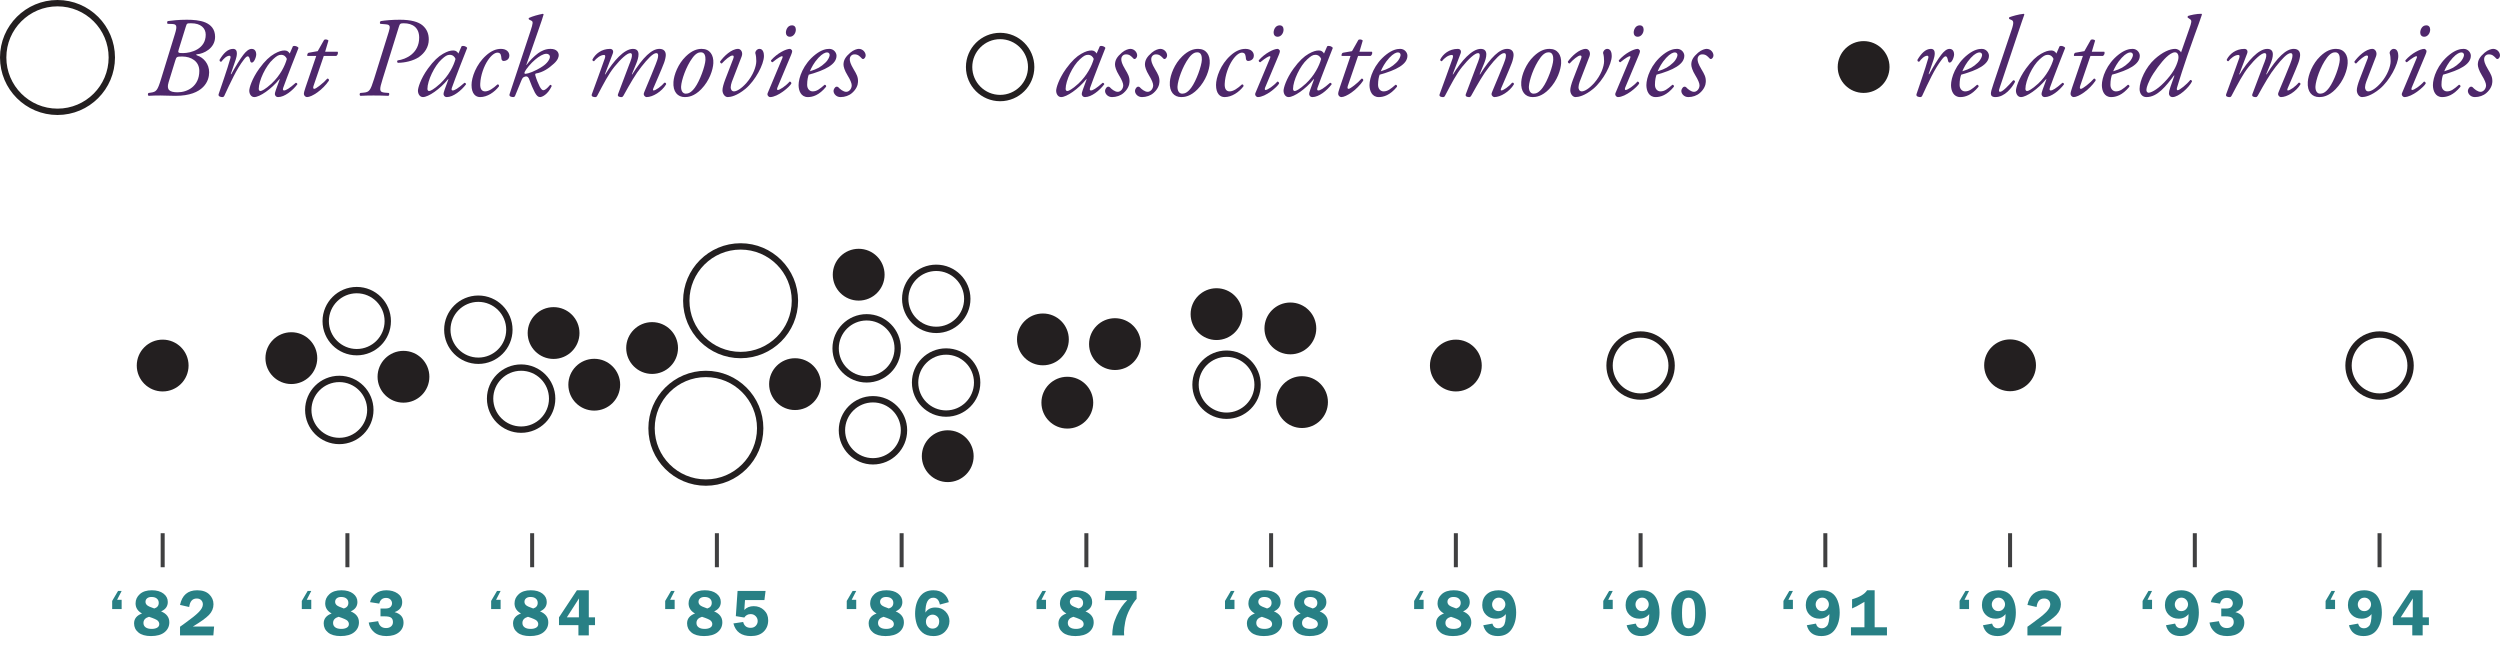 <?xml version="1.0" encoding="utf-8"?>
<!-- Generator: Adobe Illustrator 25.0.1, SVG Export Plug-In . SVG Version: 6.00 Build 0)  -->
<svg version="1.1" id="Layer_1" xmlns="http://www.w3.org/2000/svg" xmlns:xlink="http://www.w3.org/1999/xlink" x="0px" y="0px"
	 viewBox="0 0 787.562 206.601" enable-background="new 0 0 787.562 206.601" xml:space="preserve">
<line fill="none" stroke="#404041" stroke-width="1.264" stroke-miterlimit="10" x1="51.244" y1="167.975" x2="51.244" y2="178.694"/>
<line fill="none" stroke="#404041" stroke-width="1.264" stroke-miterlimit="10" x1="109.442" y1="167.975" x2="109.442" y2="178.694"/>
<line fill="none" stroke="#404041" stroke-width="1.264" stroke-miterlimit="10" x1="167.639" y1="167.975" x2="167.639" y2="178.694"/>
<line fill="none" stroke="#404041" stroke-width="1.264" stroke-miterlimit="10" x1="225.837" y1="167.975" x2="225.837" y2="178.694"/>
<line fill="none" stroke="#404041" stroke-width="1.264" stroke-miterlimit="10" x1="284.035" y1="167.975" x2="284.035" y2="178.694"/>
<line fill="none" stroke="#404041" stroke-width="1.264" stroke-miterlimit="10" x1="342.233" y1="167.975" x2="342.233" y2="178.694"/>
<line fill="none" stroke="#404041" stroke-width="1.264" stroke-miterlimit="10" x1="400.431" y1="167.975" x2="400.431" y2="178.694"/>
<line fill="none" stroke="#404041" stroke-width="1.264" stroke-miterlimit="10" x1="458.629" y1="167.975" x2="458.629" y2="178.694"/>
<line fill="none" stroke="#404041" stroke-width="1.264" stroke-miterlimit="10" x1="516.826" y1="167.975" x2="516.826" y2="178.694"/>
<line fill="none" stroke="#404041" stroke-width="1.264" stroke-miterlimit="10" x1="575.024" y1="167.975" x2="575.024" y2="178.694"/>
<line fill="none" stroke="#404041" stroke-width="1.264" stroke-miterlimit="10" x1="633.222" y1="167.975" x2="633.222" y2="178.694"/>
<line fill="none" stroke="#404041" stroke-width="1.264" stroke-miterlimit="10" x1="691.42" y1="167.975" x2="691.42" y2="178.694"/>
<line fill="none" stroke="#404041" stroke-width="1.264" stroke-miterlimit="10" x1="749.618" y1="167.975" x2="749.618" y2="178.694"/>
<g>
	<g>
		<path fill="#288085" d="M38.321,186.165l-1.425,2.778h1.425v2.933h-2.984v-2.563l1.846-3.147H38.321z"/>
		<path fill="#288085" d="M50.747,192.599c1.729,0.719,2.594,1.868,2.594,3.448c0,1.258-0.496,2.295-1.487,3.108
			c-0.991,0.814-2.42,1.221-4.286,1.221c-1.723,0-3.042-0.374-3.958-1.123s-1.374-1.705-1.374-2.868
			c0-1.471,0.834-2.511,2.502-3.119c-1.354-0.752-2.03-1.813-2.03-3.187c0-1.142,0.449-2.114,1.348-2.921
			c0.899-0.806,2.155-1.209,3.769-1.209c1.545,0,2.77,0.349,3.676,1.045c0.906,0.697,1.359,1.578,1.359,2.644
			C52.859,190.997,52.155,191.985,50.747,192.599z M46.937,194.306c-1.165,0.342-1.748,0.991-1.748,1.948
			c0,0.581,0.226,1.038,0.677,1.369c0.451,0.332,1.087,0.497,1.907,0.497c0.711,0,1.289-0.128,1.733-0.385s0.667-0.635,0.667-1.135
			c0-0.391-0.159-0.746-0.475-1.068C49.38,195.211,48.46,194.802,46.937,194.306z M48.595,191.687
			c0.942-0.286,1.413-0.881,1.413-1.781c0-0.547-0.197-0.99-0.589-1.332c-0.394-0.341-0.956-0.512-1.687-0.512
			c-0.595,0-1.06,0.142-1.395,0.425c-0.335,0.284-0.502,0.647-0.502,1.092c0,0.416,0.164,0.773,0.492,1.07
			S47.411,191.292,48.595,191.687z"/>
		<path fill="#288085" d="M67.448,197.372l-0.236,2.789h-10.5v-2.717c0.342-0.26,0.906-0.667,1.692-1.221
			c1.921-1.367,3.319-2.493,4.194-3.379c0.875-0.885,1.312-1.697,1.312-2.436c0-0.539-0.174-0.985-0.523-1.338
			c-0.349-0.352-0.817-0.527-1.405-0.527c-1.367,0-2.16,0.892-2.379,2.676l-2.892-0.646c0.649-3.082,2.451-4.624,5.404-4.624
			c1.654,0,2.924,0.435,3.81,1.302c0.885,0.869,1.328,1.904,1.328,3.107c0,1.244-0.463,2.355-1.389,3.332
			c-0.927,0.979-2.63,2.205-5.112,3.682H67.448z"/>
	</g>
</g>
<g>
	<g>
		<path fill="#288085" d="M98.058,186.165l-1.425,2.778h1.425v2.933h-2.984v-2.563l1.846-3.147H98.058z"/>
		<path fill="#288085" d="M110.484,192.599c1.729,0.719,2.594,1.868,2.594,3.448c0,1.258-0.496,2.295-1.487,3.108
			c-0.991,0.814-2.42,1.221-4.286,1.221c-1.723,0-3.042-0.374-3.958-1.123s-1.374-1.705-1.374-2.868
			c0-1.471,0.834-2.511,2.502-3.119c-1.354-0.752-2.03-1.813-2.03-3.187c0-1.142,0.449-2.114,1.348-2.921
			c0.899-0.806,2.155-1.209,3.769-1.209c1.545,0,2.77,0.349,3.676,1.045c0.906,0.697,1.359,1.578,1.359,2.644
			C112.596,190.997,111.892,191.985,110.484,192.599z M106.674,194.306c-1.165,0.342-1.748,0.991-1.748,1.948
			c0,0.581,0.226,1.038,0.677,1.369c0.451,0.332,1.087,0.497,1.907,0.497c0.711,0,1.289-0.128,1.733-0.385s0.667-0.635,0.667-1.135
			c0-0.391-0.159-0.746-0.475-1.068C109.118,195.211,108.197,194.802,106.674,194.306z M108.333,191.687
			c0.942-0.286,1.413-0.881,1.413-1.781c0-0.547-0.197-0.99-0.589-1.332c-0.394-0.341-0.956-0.512-1.687-0.512
			c-0.595,0-1.06,0.142-1.395,0.425c-0.335,0.284-0.502,0.647-0.502,1.092c0,0.416,0.164,0.773,0.492,1.07
			S107.149,191.292,108.333,191.687z"/>
		<path fill="#288085" d="M119.864,191.702h1.477c0.841,0,1.412-0.175,1.712-0.523s0.451-0.721,0.451-1.117
			c0-0.444-0.166-0.84-0.498-1.185c-0.332-0.346-0.794-0.519-1.389-0.519c-1.135,0-1.849,0.599-2.143,1.795l-2.902-0.461
			c0.239-1.08,0.818-1.975,1.738-2.682c0.919-0.708,2.053-1.062,3.399-1.062c1.408,0,2.592,0.335,3.553,1.006
			c0.96,0.67,1.441,1.587,1.441,2.75c0,1.525-0.8,2.568-2.399,3.13c1.88,0.498,2.82,1.605,2.82,3.319c0,1.23-0.48,2.241-1.44,3.033
			c-0.961,0.793-2.285,1.188-3.974,1.188c-1.62,0-2.904-0.407-3.851-1.222c-0.947-0.815-1.516-1.826-1.707-3.033l2.974-0.431
			c0.287,1.442,1.121,2.164,2.502,2.164c0.643,0,1.164-0.171,1.563-0.512c0.4-0.341,0.6-0.798,0.6-1.37
			c0-0.606-0.183-1.061-0.548-1.36c-0.366-0.3-1.065-0.449-2.097-0.449h-1.282V191.702z"/>
	</g>
</g>
<g>
	<g>
		<path fill="#288085" d="M157.704,186.165l-1.425,2.778h1.425v2.933h-2.984v-2.563l1.846-3.147H157.704z"/>
		<path fill="#288085" d="M170.13,192.599c1.729,0.719,2.594,1.868,2.594,3.448c0,1.258-0.496,2.295-1.487,3.108
			c-0.991,0.814-2.42,1.221-4.286,1.221c-1.723,0-3.042-0.374-3.958-1.123s-1.374-1.705-1.374-2.868
			c0-1.471,0.834-2.511,2.502-3.119c-1.354-0.752-2.03-1.813-2.03-3.187c0-1.142,0.449-2.114,1.348-2.921
			c0.899-0.806,2.155-1.209,3.769-1.209c1.545,0,2.77,0.349,3.676,1.045c0.906,0.697,1.359,1.578,1.359,2.644
			C172.242,190.997,171.538,191.985,170.13,192.599z M166.319,194.306c-1.165,0.342-1.748,0.991-1.748,1.948
			c0,0.581,0.226,1.038,0.677,1.369c0.451,0.332,1.087,0.497,1.907,0.497c0.711,0,1.289-0.128,1.733-0.385s0.667-0.635,0.667-1.135
			c0-0.391-0.159-0.746-0.475-1.068C168.763,195.211,167.843,194.802,166.319,194.306z M167.978,191.687
			c0.942-0.286,1.413-0.881,1.413-1.781c0-0.547-0.197-0.99-0.589-1.332c-0.394-0.341-0.956-0.512-1.687-0.512
			c-0.595,0-1.06,0.142-1.395,0.425c-0.335,0.284-0.502,0.647-0.502,1.092c0,0.416,0.164,0.773,0.492,1.07
			S166.794,191.292,167.978,191.687z"/>
		<path fill="#288085" d="M185.488,185.949v8.531h1.958v2.45h-1.958v3.23h-3.271v-3.23h-6.122v-2.45l5.645-8.531H185.488z
			 M178.567,194.481h3.803v-4.737c0-0.185,0.007-0.406,0.021-0.666l0.021-0.574L178.567,194.481z"/>
	</g>
</g>
<g>
	<g>
		<path fill="#288085" d="M212.533,186.165l-1.425,2.778h1.425v2.933h-2.984v-2.563l1.846-3.147H212.533z"/>
		<path fill="#288085" d="M224.959,192.599c1.729,0.719,2.594,1.868,2.594,3.448c0,1.258-0.496,2.295-1.487,3.108
			c-0.991,0.814-2.42,1.221-4.286,1.221c-1.723,0-3.042-0.374-3.958-1.123s-1.374-1.705-1.374-2.868
			c0-1.471,0.834-2.511,2.502-3.119c-1.354-0.752-2.03-1.813-2.03-3.187c0-1.142,0.449-2.114,1.348-2.921
			c0.899-0.806,2.155-1.209,3.769-1.209c1.545,0,2.77,0.349,3.676,1.045c0.906,0.697,1.359,1.578,1.359,2.644
			C227.071,190.997,226.367,191.985,224.959,192.599z M221.149,194.306c-1.165,0.342-1.748,0.991-1.748,1.948
			c0,0.581,0.226,1.038,0.677,1.369c0.451,0.332,1.087,0.497,1.907,0.497c0.711,0,1.289-0.128,1.733-0.385s0.667-0.635,0.667-1.135
			c0-0.391-0.159-0.746-0.475-1.068C223.593,195.211,222.672,194.802,221.149,194.306z M222.808,191.687
			c0.942-0.286,1.413-0.881,1.413-1.781c0-0.547-0.197-0.99-0.589-1.332c-0.394-0.341-0.956-0.512-1.687-0.512
			c-0.595,0-1.06,0.142-1.395,0.425c-0.335,0.284-0.502,0.647-0.502,1.092c0,0.416,0.164,0.773,0.492,1.07
			S221.624,191.292,222.808,191.687z"/>
		<path fill="#288085" d="M240.81,189.036h-6.111l-0.226,3.117c0.752-0.801,1.747-1.2,2.984-1.2c1.265,0,2.338,0.415,3.22,1.246
			c0.882,0.83,1.323,1.901,1.323,3.214c0,1.457-0.477,2.647-1.43,3.574c-0.954,0.926-2.289,1.389-4.004,1.389
			c-2.98,0-4.823-1.325-5.527-3.979l3.076-0.461c0.314,1.23,1.094,1.846,2.338,1.846c0.684,0,1.227-0.212,1.63-0.636
			s0.605-0.923,0.605-1.497c0-0.602-0.212-1.117-0.636-1.549c-0.424-0.43-0.947-0.646-1.569-0.646c-0.868,0-1.538,0.362-2.01,1.087
			l-2.67-0.44l0.548-7.937h8.818L240.81,189.036z"/>
	</g>
</g>
<g>
	<g>
		<path fill="#288085" d="M269.73,186.165l-1.425,2.778h1.425v2.933h-2.984v-2.563l1.846-3.147H269.73z"/>
		<path fill="#288085" d="M282.156,192.599c1.729,0.719,2.594,1.868,2.594,3.448c0,1.258-0.496,2.295-1.487,3.108
			c-0.991,0.814-2.42,1.221-4.286,1.221c-1.723,0-3.042-0.374-3.958-1.123s-1.374-1.705-1.374-2.868
			c0-1.471,0.834-2.511,2.502-3.119c-1.354-0.752-2.03-1.813-2.03-3.187c0-1.142,0.449-2.114,1.348-2.921
			c0.899-0.806,2.155-1.209,3.769-1.209c1.545,0,2.77,0.349,3.676,1.045c0.906,0.697,1.359,1.578,1.359,2.644
			C284.268,190.997,283.564,191.985,282.156,192.599z M278.346,194.306c-1.165,0.342-1.748,0.991-1.748,1.948
			c0,0.581,0.226,1.038,0.677,1.369c0.451,0.332,1.087,0.497,1.907,0.497c0.711,0,1.289-0.128,1.733-0.385s0.667-0.635,0.667-1.135
			c0-0.391-0.159-0.746-0.475-1.068C280.79,195.211,279.869,194.802,278.346,194.306z M280.005,191.687
			c0.942-0.286,1.413-0.881,1.413-1.781c0-0.547-0.197-0.99-0.589-1.332c-0.394-0.341-0.956-0.512-1.687-0.512
			c-0.595,0-1.06,0.142-1.395,0.425c-0.335,0.284-0.502,0.647-0.502,1.092c0,0.416,0.164,0.773,0.492,1.07
			S278.82,191.292,280.005,191.687z"/>
		<path fill="#288085" d="M298.899,189.693l-2.82,0.758c-0.267-1.436-0.964-2.152-2.092-2.152c-1.641,0-2.461,1.561-2.461,4.683
			c0.663-1.071,1.709-1.606,3.138-1.606c1.306,0,2.372,0.425,3.199,1.276c0.827,0.851,1.241,1.857,1.241,3.02
			c0,1.237-0.456,2.331-1.369,3.281c-0.912,0.95-2.131,1.425-3.655,1.425c-1.504,0-2.691-0.386-3.563-1.158
			c-0.871-0.772-1.463-1.691-1.773-2.758c-0.312-1.066-0.467-2.103-0.467-3.107c0-2.146,0.483-3.917,1.451-5.312
			c0.967-1.395,2.401-2.092,4.301-2.092c1.374,0,2.478,0.36,3.312,1.082C298.174,187.752,298.693,188.64,298.899,189.693z
			 M293.792,198.029c0.595,0,1.09-0.199,1.487-0.599c0.396-0.398,0.595-0.963,0.595-1.693c0-0.647-0.214-1.161-0.641-1.539
			c-0.427-0.379-0.904-0.567-1.43-0.567c-0.554,0-1.044,0.204-1.471,0.613c-0.428,0.409-0.641,0.944-0.641,1.606
			c0,0.62,0.198,1.139,0.595,1.555S293.184,198.029,293.792,198.029z"/>
	</g>
</g>
<g>
	<g>
		<path fill="#288085" d="M329.52,186.165l-1.425,2.778h1.425v2.933h-2.984v-2.563l1.846-3.147H329.52z"/>
		<path fill="#288085" d="M341.946,192.599c1.729,0.719,2.594,1.868,2.594,3.448c0,1.258-0.496,2.295-1.487,3.108
			c-0.991,0.814-2.42,1.221-4.286,1.221c-1.723,0-3.042-0.374-3.958-1.123s-1.374-1.705-1.374-2.868
			c0-1.471,0.834-2.511,2.502-3.119c-1.354-0.752-2.03-1.813-2.03-3.187c0-1.142,0.449-2.114,1.348-2.921
			c0.899-0.806,2.155-1.209,3.769-1.209c1.545,0,2.77,0.349,3.676,1.045c0.906,0.697,1.359,1.578,1.359,2.644
			C344.058,190.997,343.354,191.985,341.946,192.599z M338.136,194.306c-1.165,0.342-1.748,0.991-1.748,1.948
			c0,0.581,0.226,1.038,0.677,1.369c0.451,0.332,1.087,0.497,1.907,0.497c0.711,0,1.289-0.128,1.733-0.385s0.667-0.635,0.667-1.135
			c0-0.391-0.159-0.746-0.475-1.068C340.58,195.211,339.659,194.802,338.136,194.306z M339.795,191.687
			c0.942-0.286,1.413-0.881,1.413-1.781c0-0.547-0.197-0.99-0.589-1.332c-0.394-0.341-0.956-0.512-1.687-0.512
			c-0.595,0-1.06,0.142-1.395,0.425c-0.335,0.284-0.502,0.647-0.502,1.092c0,0.416,0.164,0.773,0.492,1.07
			S338.61,191.292,339.795,191.687z"/>
		<path fill="#288085" d="M358.063,186.165v2.491c-0.636,0.67-1.332,1.711-2.087,3.122c-0.755,1.412-1.258,2.791-1.507,4.138
			c-0.25,1.347-0.375,2.417-0.375,3.21c0,0.239,0.014,0.584,0.041,1.035h-3.753c0.021-1.101,0.123-2.104,0.308-3.01
			c0.185-0.905,0.54-1.941,1.066-3.106c0.526-1.166,1.056-2.126,1.589-2.882c0.533-0.755,1.125-1.457,1.774-2.107h-7.096
			l0.246-2.891H358.063z"/>
	</g>
</g>
<g>
	<g>
		<path fill="#288085" d="M388.89,186.165l-1.425,2.778h1.425v2.933h-2.984v-2.563l1.846-3.147H388.89z"/>
		<path fill="#288085" d="M401.316,192.599c1.729,0.719,2.594,1.868,2.594,3.448c0,1.258-0.496,2.295-1.487,3.108
			c-0.991,0.814-2.42,1.221-4.286,1.221c-1.723,0-3.042-0.374-3.958-1.123s-1.374-1.705-1.374-2.868
			c0-1.471,0.834-2.511,2.502-3.119c-1.354-0.752-2.03-1.813-2.03-3.187c0-1.142,0.449-2.114,1.348-2.921
			c0.899-0.806,2.155-1.209,3.769-1.209c1.545,0,2.77,0.349,3.676,1.045c0.906,0.697,1.359,1.578,1.359,2.644
			C403.428,190.997,402.724,191.985,401.316,192.599z M397.506,194.306c-1.165,0.342-1.748,0.991-1.748,1.948
			c0,0.581,0.226,1.038,0.677,1.369c0.451,0.332,1.087,0.497,1.907,0.497c0.711,0,1.289-0.128,1.733-0.385s0.667-0.635,0.667-1.135
			c0-0.391-0.159-0.746-0.475-1.068C399.95,195.211,399.029,194.802,397.506,194.306z M399.165,191.687
			c0.942-0.286,1.413-0.881,1.413-1.781c0-0.547-0.197-0.99-0.589-1.332c-0.394-0.341-0.956-0.512-1.687-0.512
			c-0.595,0-1.06,0.142-1.395,0.425c-0.335,0.284-0.502,0.647-0.502,1.092c0,0.416,0.164,0.773,0.492,1.07
			S397.981,191.292,399.165,191.687z"/>
		<path fill="#288085" d="M415.731,192.599c1.729,0.719,2.594,1.868,2.594,3.448c0,1.258-0.495,2.295-1.486,3.108
			c-0.991,0.814-2.42,1.221-4.286,1.221c-1.723,0-3.042-0.374-3.958-1.123s-1.374-1.705-1.374-2.868
			c0-1.471,0.834-2.511,2.502-3.119c-1.354-0.752-2.03-1.813-2.03-3.187c0-1.142,0.449-2.114,1.348-2.921
			c0.899-0.806,2.155-1.209,3.769-1.209c1.545,0,2.771,0.349,3.676,1.045c0.906,0.697,1.359,1.578,1.359,2.644
			C417.843,190.997,417.139,191.985,415.731,192.599z M411.921,194.306c-1.165,0.342-1.747,0.991-1.747,1.948
			c0,0.581,0.226,1.038,0.677,1.369c0.451,0.332,1.087,0.497,1.907,0.497c0.711,0,1.288-0.128,1.732-0.385s0.667-0.635,0.667-1.135
			c0-0.391-0.159-0.746-0.476-1.068C414.365,195.211,413.444,194.802,411.921,194.306z M413.58,191.687
			c0.941-0.286,1.413-0.881,1.413-1.781c0-0.547-0.197-0.99-0.59-1.332c-0.394-0.341-0.955-0.512-1.687-0.512
			c-0.595,0-1.06,0.142-1.395,0.425c-0.335,0.284-0.503,0.647-0.503,1.092c0,0.416,0.164,0.773,0.492,1.07
			S412.395,191.292,413.58,191.687z"/>
	</g>
</g>
<g>
	<g>
		<path fill="#288085" d="M448.47,186.165l-1.425,2.778h1.425v2.933h-2.983v-2.563l1.846-3.147H448.47z"/>
		<path fill="#288085" d="M460.896,192.599c1.729,0.719,2.595,1.868,2.595,3.448c0,1.258-0.496,2.295-1.487,3.108
			c-0.991,0.814-2.42,1.221-4.286,1.221c-1.723,0-3.042-0.374-3.958-1.123s-1.374-1.705-1.374-2.868
			c0-1.471,0.834-2.511,2.502-3.119c-1.354-0.752-2.03-1.813-2.03-3.187c0-1.142,0.449-2.114,1.349-2.921
			c0.898-0.806,2.155-1.209,3.769-1.209c1.545,0,2.77,0.349,3.676,1.045c0.905,0.697,1.358,1.578,1.358,2.644
			C463.008,190.997,462.304,191.985,460.896,192.599z M457.087,194.306c-1.165,0.342-1.748,0.991-1.748,1.948
			c0,0.581,0.226,1.038,0.677,1.369c0.451,0.332,1.087,0.497,1.907,0.497c0.711,0,1.289-0.128,1.733-0.385s0.666-0.635,0.666-1.135
			c0-0.391-0.158-0.746-0.475-1.068C459.53,195.211,458.61,194.802,457.087,194.306z M458.745,191.687
			c0.942-0.286,1.413-0.881,1.413-1.781c0-0.547-0.196-0.99-0.589-1.332c-0.394-0.341-0.956-0.512-1.688-0.512
			c-0.595,0-1.06,0.142-1.395,0.425c-0.335,0.284-0.502,0.647-0.502,1.092c0,0.416,0.164,0.773,0.492,1.07
			S457.561,191.292,458.745,191.687z"/>
		<path fill="#288085" d="M470.133,196.449c0.287,0.984,0.907,1.477,1.86,1.477c0.644,0,1.197-0.263,1.66-0.79
			c0.462-0.525,0.707-1.753,0.734-3.681c-0.8,0.964-1.842,1.446-3.127,1.446c-1.244,0-2.275-0.396-3.092-1.189
			c-0.817-0.793-1.226-1.826-1.226-3.098c0-1.387,0.463-2.512,1.39-3.373c0.926-0.861,2.176-1.292,3.748-1.292
			c1.128,0,2.11,0.257,2.948,0.769c0.837,0.514,1.479,1.332,1.928,2.456c0.447,1.125,0.671,2.388,0.671,3.789
			c0,2.099-0.481,3.859-1.445,5.28c-0.964,1.423-2.406,2.133-4.327,2.133c-2.468,0-3.999-1.134-4.594-3.404L470.133,196.449z
			 M472.143,188.277c-0.608,0-1.109,0.218-1.502,0.651c-0.394,0.435-0.59,0.929-0.59,1.481c0,0.562,0.186,1.054,0.559,1.477
			c0.372,0.425,0.87,0.637,1.492,0.637s1.131-0.219,1.527-0.656s0.595-0.93,0.595-1.477c0-0.555-0.196-1.045-0.589-1.472
			C473.242,188.49,472.745,188.277,472.143,188.277z"/>
	</g>
</g>
<g>
	<g>
		<path fill="#288085" d="M508.05,186.165l-1.425,2.778h1.425v2.933h-2.983v-2.563l1.846-3.147H508.05z"/>
		<path fill="#288085" d="M515.298,196.449c0.287,0.984,0.907,1.477,1.86,1.477c0.644,0,1.197-0.263,1.66-0.79
			c0.462-0.525,0.707-1.753,0.734-3.681c-0.8,0.964-1.842,1.446-3.127,1.446c-1.244,0-2.275-0.396-3.092-1.189
			c-0.817-0.793-1.226-1.826-1.226-3.098c0-1.387,0.463-2.512,1.39-3.373c0.926-0.861,2.176-1.292,3.748-1.292
			c1.128,0,2.11,0.257,2.948,0.769c0.837,0.514,1.479,1.332,1.928,2.456c0.447,1.125,0.671,2.388,0.671,3.789
			c0,2.099-0.481,3.859-1.445,5.28c-0.964,1.423-2.406,2.133-4.327,2.133c-2.468,0-3.999-1.134-4.594-3.404L515.298,196.449z
			 M517.308,188.277c-0.608,0-1.109,0.218-1.502,0.651c-0.394,0.435-0.59,0.929-0.59,1.481c0,0.562,0.186,1.054,0.559,1.477
			c0.372,0.425,0.87,0.637,1.492,0.637s1.131-0.219,1.527-0.656s0.595-0.93,0.595-1.477c0-0.555-0.196-1.045-0.589-1.472
			C518.407,188.49,517.91,188.277,517.308,188.277z"/>
		<path fill="#288085" d="M531.908,200.376c-1.716,0-3.051-0.68-4.004-2.04c-0.954-1.36-1.431-3.079-1.431-5.157
			c0-2.037,0.465-3.752,1.395-5.143c0.93-1.392,2.283-2.087,4.061-2.087c1.764,0,3.117,0.695,4.061,2.087
			c0.943,1.391,1.415,3.092,1.415,5.102c0,2.058-0.474,3.778-1.42,5.162C535.037,199.685,533.678,200.376,531.908,200.376z
			 M531.949,188.298c-0.772,0-1.312,0.356-1.615,1.071c-0.305,0.714-0.456,1.967-0.456,3.758c0,1.805,0.159,3.06,0.477,3.763
			c0.318,0.705,0.846,1.057,1.584,1.057c0.731,0,1.262-0.345,1.59-1.035s0.492-1.908,0.492-3.65c0-1.914-0.161-3.221-0.482-3.918
			S532.687,188.298,531.949,188.298z"/>
	</g>
</g>
<g>
	<g>
		<path fill="#288085" d="M564.81,186.165l-1.426,2.778h1.426v2.933h-2.984v-2.563l1.846-3.147H564.81z"/>
		<path fill="#288085" d="M572.057,196.449c0.288,0.984,0.908,1.477,1.86,1.477c0.645,0,1.198-0.263,1.66-0.79
			c0.463-0.525,0.708-1.753,0.735-3.681c-0.8,0.964-1.843,1.446-3.128,1.446c-1.244,0-2.274-0.396-3.092-1.189
			c-0.816-0.793-1.225-1.826-1.225-3.098c0-1.387,0.463-2.512,1.389-3.373c0.927-0.861,2.176-1.292,3.748-1.292
			c1.128,0,2.11,0.257,2.948,0.769c0.837,0.514,1.479,1.332,1.928,2.456c0.447,1.125,0.672,2.388,0.672,3.789
			c0,2.099-0.482,3.859-1.446,5.28c-0.964,1.423-2.406,2.133-4.327,2.133c-2.468,0-3.999-1.134-4.594-3.404L572.057,196.449z
			 M574.067,188.277c-0.608,0-1.109,0.218-1.502,0.651c-0.394,0.435-0.59,0.929-0.59,1.481c0,0.562,0.187,1.054,0.559,1.477
			c0.373,0.425,0.87,0.637,1.492,0.637s1.132-0.219,1.528-0.656s0.595-0.93,0.595-1.477c0-0.555-0.197-1.045-0.59-1.472
			C575.166,188.49,574.669,188.277,574.067,188.277z"/>
		<path fill="#288085" d="M583.448,191.681V188.8c2.42-0.711,3.999-1.661,4.737-2.851h2.379v11.648h3.876v2.563h-11.341v-2.563
			h4.245v-8.009C585.676,190.602,584.378,191.299,583.448,191.681z"/>
	</g>
</g>
<g>
	<g>
		<path fill="#288085" d="M620.299,186.165l-1.426,2.778h1.426v2.933h-2.984v-2.563l1.846-3.147H620.299z"/>
		<path fill="#288085" d="M627.547,196.449c0.288,0.984,0.908,1.477,1.86,1.477c0.645,0,1.198-0.263,1.66-0.79
			c0.463-0.525,0.708-1.753,0.735-3.681c-0.8,0.964-1.843,1.446-3.128,1.446c-1.244,0-2.274-0.396-3.092-1.189
			c-0.816-0.793-1.225-1.826-1.225-3.098c0-1.387,0.463-2.512,1.389-3.373c0.927-0.861,2.176-1.292,3.748-1.292
			c1.128,0,2.11,0.257,2.948,0.769c0.837,0.514,1.479,1.332,1.928,2.456c0.447,1.125,0.672,2.388,0.672,3.789
			c0,2.099-0.482,3.859-1.446,5.28c-0.964,1.423-2.406,2.133-4.327,2.133c-2.468,0-3.999-1.134-4.594-3.404L627.547,196.449z
			 M629.556,188.277c-0.608,0-1.109,0.218-1.502,0.651c-0.394,0.435-0.59,0.929-0.59,1.481c0,0.562,0.187,1.054,0.559,1.477
			c0.373,0.425,0.87,0.637,1.492,0.637s1.132-0.219,1.528-0.656s0.595-0.93,0.595-1.477c0-0.555-0.197-1.045-0.59-1.472
			C630.655,188.49,630.158,188.277,629.556,188.277z"/>
		<path fill="#288085" d="M649.426,197.372l-0.235,2.789h-10.5v-2.717c0.342-0.26,0.905-0.667,1.691-1.221
			c1.921-1.367,3.319-2.493,4.194-3.379c0.875-0.885,1.312-1.697,1.312-2.436c0-0.539-0.175-0.985-0.523-1.338
			c-0.349-0.352-0.816-0.527-1.404-0.527c-1.367,0-2.16,0.892-2.379,2.676l-2.892-0.646c0.649-3.082,2.45-4.624,5.403-4.624
			c1.654,0,2.924,0.435,3.81,1.302c0.885,0.869,1.328,1.904,1.328,3.107c0,1.244-0.464,2.355-1.39,3.332
			c-0.927,0.979-2.63,2.205-5.111,3.682H649.426z"/>
	</g>
</g>
<g>
	<g>
		<path fill="#288085" d="M677.95,186.165l-1.426,2.778h1.426v2.933h-2.984v-2.563l1.846-3.147H677.95z"/>
		<path fill="#288085" d="M685.197,196.449c0.288,0.984,0.908,1.477,1.86,1.477c0.645,0,1.198-0.263,1.66-0.79
			c0.463-0.525,0.708-1.753,0.735-3.681c-0.8,0.964-1.843,1.446-3.128,1.446c-1.244,0-2.274-0.396-3.092-1.189
			c-0.816-0.793-1.225-1.826-1.225-3.098c0-1.387,0.463-2.512,1.389-3.373c0.927-0.861,2.176-1.292,3.748-1.292
			c1.128,0,2.11,0.257,2.948,0.769c0.837,0.514,1.479,1.332,1.928,2.456c0.447,1.125,0.672,2.388,0.672,3.789
			c0,2.099-0.482,3.859-1.446,5.28c-0.964,1.423-2.406,2.133-4.327,2.133c-2.468,0-3.999-1.134-4.594-3.404L685.197,196.449z
			 M687.207,188.277c-0.608,0-1.109,0.218-1.502,0.651c-0.394,0.435-0.59,0.929-0.59,1.481c0,0.562,0.187,1.054,0.559,1.477
			c0.373,0.425,0.87,0.637,1.492,0.637s1.132-0.219,1.528-0.656s0.595-0.93,0.595-1.477c0-0.555-0.197-1.045-0.59-1.472
			C688.305,188.49,687.808,188.277,687.207,188.277z"/>
		<path fill="#288085" d="M699.755,191.702h1.477c0.841,0,1.412-0.175,1.713-0.523s0.451-0.721,0.451-1.117
			c0-0.444-0.166-0.84-0.498-1.185c-0.331-0.346-0.794-0.519-1.389-0.519c-1.135,0-1.85,0.599-2.144,1.795l-2.901-0.461
			c0.239-1.08,0.818-1.975,1.737-2.682c0.92-0.708,2.053-1.062,3.399-1.062c1.408,0,2.593,0.335,3.553,1.006
			c0.961,0.67,1.441,1.587,1.441,2.75c0,1.525-0.8,2.568-2.399,3.13c1.88,0.498,2.819,1.605,2.819,3.319
			c0,1.23-0.48,2.241-1.44,3.033c-0.961,0.793-2.285,1.188-3.974,1.188c-1.62,0-2.903-0.407-3.851-1.222
			c-0.946-0.815-1.516-1.826-1.707-3.033l2.974-0.431c0.287,1.442,1.121,2.164,2.502,2.164c0.643,0,1.164-0.171,1.563-0.512
			c0.4-0.341,0.601-0.798,0.601-1.37c0-0.606-0.184-1.061-0.549-1.36c-0.366-0.3-1.064-0.449-2.097-0.449h-1.282V191.702z"/>
	</g>
</g>
<g>
	<g>
		<path fill="#288085" d="M735.6,186.165l-1.426,2.778h1.426v2.933h-2.984v-2.563l1.846-3.147H735.6z"/>
		<path fill="#288085" d="M742.847,196.449c0.288,0.984,0.908,1.477,1.86,1.477c0.645,0,1.198-0.263,1.66-0.79
			c0.463-0.525,0.708-1.753,0.735-3.681c-0.8,0.964-1.843,1.446-3.128,1.446c-1.244,0-2.274-0.396-3.092-1.189
			c-0.816-0.793-1.225-1.826-1.225-3.098c0-1.387,0.463-2.512,1.389-3.373c0.927-0.861,2.176-1.292,3.748-1.292
			c1.128,0,2.11,0.257,2.948,0.769c0.837,0.514,1.479,1.332,1.928,2.456c0.447,1.125,0.672,2.388,0.672,3.789
			c0,2.099-0.482,3.859-1.446,5.28c-0.964,1.423-2.406,2.133-4.327,2.133c-2.468,0-3.999-1.134-4.594-3.404L742.847,196.449z
			 M744.857,188.277c-0.608,0-1.109,0.218-1.502,0.651c-0.394,0.435-0.59,0.929-0.59,1.481c0,0.562,0.187,1.054,0.559,1.477
			c0.373,0.425,0.87,0.637,1.492,0.637s1.132-0.219,1.528-0.656s0.595-0.93,0.595-1.477c0-0.555-0.197-1.045-0.59-1.472
			C745.956,188.49,745.459,188.277,744.857,188.277z"/>
		<path fill="#288085" d="M763.2,185.949v8.531h1.958v2.45H763.2v3.23h-3.271v-3.23h-6.121v-2.45l5.645-8.531H763.2z
			 M756.279,194.481h3.804v-4.737c0-0.185,0.007-0.406,0.021-0.666l0.021-0.574L756.279,194.481z"/>
	</g>
</g>
<g>
	<g>
		<path fill="#4E276B" d="M55.088,10.753c0.864-2.771,0.54-3.167-1.08-3.204L52.82,7.513c-0.252-0.18-0.18-0.684,0-0.864
			c1.296-0.18,3.384-0.432,6.047-0.432c1.908,0,4.104,0.144,5.832,0.864c1.764,0.756,3.06,2.124,3.06,4.535
			c0,3.636-3.636,5.328-5.615,5.472c-0.576,0.036-0.324,0.288,0,0.396c2.052,0.684,3.743,2.7,3.743,5.292
			c0,1.332-0.396,3.167-1.943,4.68c-1.513,1.512-4.176,2.736-8.64,2.736c-1.943,0-3.275-0.108-4.787-0.108
			c-1.439,0-2.664,0.036-3.708,0.108c-0.287-0.18-0.287-0.685-0.035-0.9l0.72-0.108c1.728-0.252,2.124-0.612,3.239-4.284
			L55.088,10.753z M53.108,25.943c-0.72,2.376,0.288,3.132,2.88,3.132c3.023,0,6.803-1.872,6.803-6.731
			c0-3.06-2.628-4.535-5.327-4.535c-1.728,0-1.872,0.036-2.231,1.224L53.108,25.943z M56.276,15.684
			c-0.253,0.864-0.217,1.044,1.331,1.044c2.592,0,7.199-1.26,7.199-5.795c0-2.088-1.584-3.6-4.535-3.6
			c-1.368,0-1.404-0.036-1.764,1.152L56.276,15.684z"/>
		<path fill="#4E276B" d="M74.24,18.816l-1.548,4.536h0.181c1.079-2.016,2.843-4.896,3.779-6.083
			c0.828-1.08,1.728-1.872,2.628-1.872c1.26,0,1.439,1.224,1.439,1.764s-0.324,1.584-0.756,2.16c-0.432,0.54-1.008,0.576-1.152-0.18
			c-0.18-0.936-0.396-1.404-0.756-1.404c-0.323,0-0.72,0.36-1.26,1.08c-2.195,2.808-4.211,7.199-6.119,11.339
			c-0.144,0.288-0.324,0.432-0.611,0.432c-0.396,0-1.44-0.144-1.188-0.936c0.468-1.439,2.735-7.811,3.708-11.338
			c0.107-0.396,0.036-0.756-0.288-0.756c-0.937,0-1.908,1.008-2.556,1.872c-0.36,0.072-0.612-0.144-0.576-0.576
			c1.152-1.944,2.52-3.456,4.247-3.456C75.212,15.396,74.564,17.844,74.24,18.816z"/>
		<path fill="#4E276B" d="M92.274,14.568c0.612-0.288,1.548,0.072,1.765,0.54c-0.54,1.332-3.672,9.287-4.824,12.562
			c-0.216,0.612-0.035,0.828,0.252,0.828c0.612,0,1.656-0.612,3.708-2.412c0.252,0,0.504,0.18,0.504,0.468
			c-1.512,2.016-4.067,4.031-6.047,4.031c-0.828,0-1.044-0.684-1.044-0.972c0-0.252,0.071-0.576,0.359-1.404l1.188-3.24
			l-0.108-0.036c-2.556,3.167-6.228,5.651-7.919,5.651c-1.008,0-1.584-1.008-1.584-2.016c0-0.828,0.792-3.708,3.168-6.983
			c1.728-2.375,3.275-3.815,4.751-4.643c1.404-0.792,2.304-1.044,3.24-1.044c0.396,0,0.647,0.108,0.863,0.216
			c0.145,0.072,0.54,0.396,0.72,0.756L92.274,14.568z M86.011,18.672c-2.304,2.052-4.499,6.767-4.499,9.323
			c0,0.432,0.216,0.684,0.539,0.684c0.36,0,1.44-0.468,3.492-2.34c2.735-2.556,4.247-5.651,4.823-7.775
			c-0.252-0.684-0.864-1.296-1.8-1.296C87.703,17.268,87.128,17.664,86.011,18.672z"/>
		<path fill="#4E276B" d="M101.995,17.628l-3.239,9.467c-0.217,0.684-0.036,0.9,0.252,0.9c0.54,0,2.915-1.872,4.104-3.239
			c0.359,0,0.575,0.216,0.504,0.648c-2.017,2.987-5.399,5.183-6.911,5.183c-0.504,0-0.973-0.54-0.973-0.972
			c0-0.468,0.145-0.972,0.504-2.052l3.384-9.935h-2.808c-0.072-0.36,0.036-0.864,0.396-1.008l2.879-0.504l2.017-3.563
			c0.359-0.216,1.079-0.144,1.367,0.216l-1.044,3.528h3.924c0.252,0.36,0.036,1.08-0.432,1.332H101.995z"/>
		<path fill="#4E276B" d="M119.814,7.513c-0.252-0.216-0.144-0.648,0.108-0.864c1.548-0.252,3.672-0.432,6.047-0.432
			c3.563,0,5.832,0.684,7.128,1.764c1.439,1.224,1.979,2.735,1.979,4.463c0,2.412-1.332,4.283-3.06,5.507
			c-1.836,1.26-4.607,1.835-6.659,1.835c-0.288-0.108-0.324-0.504-0.108-0.756c2.664-0.324,6.804-2.268,6.804-7.163
			c0-3.131-2.017-4.535-4.859-4.535c-1.152,0-1.225,0.144-1.584,1.26l-5.075,16.306c-1.044,3.348-1.152,4.14,0.684,4.284
			l1.296,0.108c0.216,0.252,0.107,0.756-0.145,0.9c-1.728-0.072-2.987-0.108-4.715-0.108c-1.476,0-2.7,0.036-4.14,0.108
			c-0.288-0.18-0.288-0.685-0.036-0.9l1.116-0.108c1.728-0.18,2.088-0.612,3.239-4.284l4.644-14.902
			c0.54-1.728,0.396-2.232-0.936-2.34L119.814,7.513z"/>
		<path fill="#4E276B" d="M145.41,14.568c0.612-0.288,1.548,0.072,1.765,0.54c-0.54,1.332-3.672,9.287-4.824,12.562
			c-0.216,0.612-0.035,0.828,0.252,0.828c0.612,0,1.656-0.612,3.708-2.412c0.252,0,0.504,0.18,0.504,0.468
			c-1.512,2.016-4.067,4.031-6.047,4.031c-0.828,0-1.044-0.684-1.044-0.972c0-0.252,0.071-0.576,0.359-1.404l1.188-3.24
			l-0.108-0.036c-2.556,3.167-6.228,5.651-7.919,5.651c-1.008,0-1.584-1.008-1.584-2.016c0-0.828,0.792-3.708,3.168-6.983
			c1.728-2.375,3.275-3.815,4.751-4.643c1.404-0.792,2.304-1.044,3.24-1.044c0.396,0,0.647,0.108,0.863,0.216
			c0.145,0.072,0.54,0.396,0.72,0.756L145.41,14.568z M139.147,18.672c-2.304,2.052-4.499,6.767-4.499,9.323
			c0,0.432,0.216,0.684,0.539,0.684c0.36,0,1.44-0.468,3.492-2.34c2.735-2.556,4.247-5.651,4.823-7.775
			c-0.252-0.684-0.864-1.296-1.8-1.296C140.838,17.268,140.263,17.664,139.147,18.672z"/>
		<path fill="#4E276B" d="M160.458,17.52c0,1.44-1.403,1.692-1.764,1.692s-0.647-0.216-0.72-0.648c-0.108-0.9-0.072-1.98-1.26-1.98
			c-0.792,0-1.908,0.756-3.023,2.412c-1.188,1.764-2.304,4.679-2.412,7.451c-0.072,1.8,0.684,2.34,1.548,2.34
			c1.188,0,2.52-0.936,3.888-2.196c0.359-0.036,0.575,0.252,0.468,0.612c-1.404,1.836-3.672,3.384-5.939,3.384
			c-1.403,0-2.699-1.044-2.699-3.815c0-2.34,1.403-6.443,4.571-9.287c1.512-1.368,3.06-2.087,4.68-2.087
			C159.594,15.396,160.458,16.404,160.458,17.52z"/>
		<path fill="#4E276B" d="M167.119,9.781c0.827-2.52,0.863-2.988,0.252-3.276l-0.648-0.324c-0.216-0.144-0.252-0.36-0.072-0.54
			c1.08-0.504,2.844-1.008,4.392-1.296l0.216,0.18c-0.287,1.008-0.684,2.231-1.764,5.291l-3.707,10.655h0.072
			c1.043-1.404,2.231-2.627,3.671-3.708c1.008-0.72,2.34-1.368,3.888-1.368c2.088,0,2.592,1.224,2.592,1.979
			c0,0.432-0.145,1.404-1.476,2.628c-1.692,1.548-3.456,2.771-5.76,3.167c-0.252,0.144-0.18,0.468-0.107,0.684
			c0.287,1.043,0.936,2.627,1.331,3.383c0.433,0.792,0.792,1.188,1.152,1.188c0.468,0,1.151-0.468,2.159-1.692
			c0.324,0,0.469,0.144,0.469,0.432c-1.26,2.7-3.06,3.419-3.636,3.419c-0.648,0-1.08-0.432-1.656-1.44
			c-0.432-0.792-1.331-2.879-1.655-3.852c-0.288-0.936-0.685-1.332-1.332-1.188c-0.72,0.18-0.9,0.36-1.332,1.439l-1.872,4.572
			c-0.144,0.324-0.287,0.468-0.611,0.468c-0.396,0-1.44-0.108-1.152-0.936L167.119,9.781z M172.086,16.944
			c-0.936,0-2.268,0.792-3.491,1.835c-1.332,1.116-2.844,2.88-3.312,3.924c-0.145,0.36-0.108,0.612,0.359,0.54
			c0.756-0.072,2.772-0.684,5.292-2.339c1.512-1.008,2.304-2.268,2.304-3.024C173.238,17.448,172.914,16.944,172.086,16.944z"/>
		<path fill="#4E276B" d="M200.418,20.075l-1.368,3.312l0.108,0.072c3.455-5.507,6.19-8.063,8.566-8.063
			c1.368,0,2.016,0.756,2.016,1.944c0,0.576-0.252,1.691-0.575,2.52c-0.648,1.8-3.24,7.667-3.348,7.955
			c-0.145,0.36-0.181,0.684,0.071,0.684c0.612,0,2.34-1.188,3.384-2.447c0.504-0.072,0.576,0.216,0.576,0.504
			c-1.368,2.304-4.212,4.031-6.191,4.031c-0.324,0-0.864-0.468-0.864-0.9c0-0.324,0.108-0.576,0.864-2.375
			c0.756-1.764,2.195-5.255,2.916-7.091c0.252-0.648,0.756-1.908,0.756-2.627c0-0.432-0.036-0.864-0.576-0.864
			c-1.044,0-2.771,1.836-4.716,4.32c-1.835,2.304-3.455,5.147-5.651,9.107c-0.18,0.288-0.323,0.432-0.647,0.432
			c-0.396,0-1.368-0.108-1.044-0.936l3.563-9.431c0.145-0.396,1.584-3.492,0.288-3.492c-1.008,0-3.023,1.872-5.003,4.32
			c-1.872,2.339-3.312,5.147-5.399,9.107c-0.181,0.323-0.324,0.432-0.648,0.432c-0.396,0-1.367-0.108-1.044-0.936
			c0.108-0.288,3.96-10.798,4.104-11.338c0.181-0.612,0.145-1.008-0.252-1.008c-1.188,0-2.447,1.08-3.167,1.979
			c-0.36,0-0.54-0.252-0.504-0.54c0.899-1.728,2.808-3.348,5.543-3.348c0.828,0,1.188,0.648,0.864,1.476l-2.484,6.515l0.108,0.072
			c2.592-4.248,5.975-8.063,8.711-8.063C201.965,15.396,201.173,18.24,200.418,20.075z"/>
		<path fill="#4E276B" d="M224.716,19.931c-0.107,1.98-1.151,5.436-3.815,8.171c-2.231,2.304-4.175,2.484-5.147,2.484
			c-2.304,0-3.815-1.692-3.6-4.788c0.145-2.231,1.477-5.723,3.924-8.063c1.872-1.799,3.491-2.339,4.968-2.339
			C223.601,15.396,224.861,17.304,224.716,19.931z M218.166,18.204c-2.088,2.808-3.491,7.091-3.6,8.999
			c-0.072,1.26,0.432,2.304,1.476,2.304c0.792,0,1.692-0.324,2.844-1.872c1.584-2.124,3.275-6.875,3.348-8.783
			c0.036-1.116-0.18-2.376-1.439-2.376C220.073,16.476,219.21,16.8,218.166,18.204z"/>
		<path fill="#4E276B" d="M230.981,18.528c0.252-0.684,0.216-1.044-0.252-1.044c-0.684,0-2.231,1.296-3.348,2.52
			c-0.323,0-0.575-0.324-0.54-0.612c1.152-1.62,3.563-3.996,5.688-3.996c0.828,0,1.62,1.044,1.116,2.375l-3.096,8.027
			c-0.18,0.504-0.36,1.224-0.36,1.692c0,0.612,0.288,1.296,1.044,1.296c0.828,0,2.304-0.828,3.924-2.664
			c2.088-2.375,3.096-5.184,3.096-6.875c0-0.864-0.072-1.728-0.324-2.556c0.072-0.756,0.648-1.296,1.332-1.296
			c1.151,0,1.403,1.332,1.403,2.231c0,2.628-2.699,7.739-5.795,10.331c-2.735,2.267-4.751,2.627-5.615,2.627
			c-0.936,0-1.656-1.08-1.656-2.16c0-0.792,0.36-2.052,0.9-3.456L230.981,18.528z"/>
		<path fill="#4E276B" d="M246.425,18.384c0.18-0.396,0.18-0.684-0.072-0.684s-1.188,0.432-2.987,1.908
			c-0.324-0.036-0.54-0.324-0.468-0.612c1.979-2.268,4.751-3.6,5.938-3.6c0.252,0,0.433,0.216,0.576,0.36
			c0.216,0.216,0.216,0.54-0.216,1.584l-4.283,10.223c-0.145,0.36-0.181,0.792,0.107,0.792c0.612,0,2.52-1.26,3.744-2.664
			c0.359,0.036,0.54,0.288,0.54,0.612c-0.54,1.043-4.248,4.283-6.731,4.283c-0.18,0-0.396-0.108-0.576-0.324
			c-0.216-0.251-0.324-0.576-0.144-0.972L246.425,18.384z M250.709,9.349c0,1.116-0.792,2.232-1.872,2.232
			c-0.936,0-1.26-0.72-1.26-1.332c0-0.792,0.504-2.268,1.908-2.268C250.313,7.981,250.709,8.557,250.709,9.349z"/>
		<path fill="#4E276B" d="M263.524,17.556c0,2.735-3.563,4.535-8.747,5.975c-0.252,0.612-0.504,1.764-0.504,3.204
			c0,1.224,0.756,2.052,1.729,2.052c1.295,0,2.195-0.72,3.779-2.088c0.323,0,0.54,0.288,0.468,0.612
			c-2.195,2.7-4.247,3.275-5.76,3.275c-2.159,0-2.915-2.016-2.915-3.779c0-2.268,1.439-6.659,5.363-9.683
			c1.872-1.44,3.275-1.728,4.319-1.728C262.696,15.396,263.524,16.62,263.524,17.556z M257.8,18.24
			c-1.403,1.512-2.231,3.167-2.663,4.211c2.376-0.72,3.491-1.404,4.823-2.664c1.116-1.043,1.404-2.124,1.404-2.447
			c0-0.36-0.181-0.828-0.828-0.828C260.033,16.512,259.096,16.836,257.8,18.24z"/>
		<path fill="#4E276B" d="M272.705,17.448c0,0.576-0.36,0.972-0.648,1.116c-0.252,0.072-0.468,0-0.684-0.288
			c-0.611-0.612-1.08-1.152-2.195-1.152c-1.044,0-1.477,0.9-1.477,1.44c0,0.756,0.181,1.512,1.225,3.275
			c0.899,1.512,1.439,2.412,1.367,3.996c-0.036,0.972-0.54,2.304-1.871,3.456c-0.937,0.828-2.268,1.296-3.636,1.296
			s-2.196-1.08-2.196-1.908c0-0.36,0.145-0.756,0.54-1.188c0.288-0.252,0.685-0.252,0.973,0c0.468,0.54,1.547,1.44,2.483,1.44
			c0.863,0,1.728-0.9,1.728-2.052c0-0.612-0.432-1.728-1.332-3.167c-0.936-1.512-1.26-2.736-1.26-3.348
			c0-1.404,0.612-2.448,2.16-3.78c1.044-0.9,2.195-1.187,2.663-1.187C271.877,15.396,272.705,16.548,272.705,17.448z"/>
	</g>
</g>
<g>
	<g>
		<path fill="#4E276B" d="M346.464,14.568c0.612-0.288,1.548,0.072,1.765,0.54c-0.54,1.332-3.672,9.287-4.824,12.562
			c-0.216,0.612-0.035,0.828,0.252,0.828c0.612,0,1.656-0.612,3.708-2.412c0.252,0,0.504,0.18,0.504,0.468
			c-1.512,2.016-4.067,4.031-6.047,4.031c-0.828,0-1.044-0.684-1.044-0.972c0-0.252,0.071-0.576,0.359-1.404l1.188-3.24
			l-0.108-0.036c-2.556,3.167-6.228,5.651-7.919,5.651c-1.008,0-1.584-1.008-1.584-2.016c0-0.828,0.792-3.708,3.168-6.983
			c1.728-2.375,3.275-3.815,4.751-4.643c1.404-0.792,2.304-1.044,3.24-1.044c0.396,0,0.647,0.108,0.863,0.216
			c0.145,0.072,0.54,0.396,0.72,0.756L346.464,14.568z M340.201,18.672c-2.304,2.052-4.499,6.767-4.499,9.323
			c0,0.432,0.216,0.684,0.539,0.684c0.36,0,1.44-0.468,3.492-2.34c2.735-2.556,4.247-5.651,4.823-7.775
			c-0.252-0.684-0.864-1.296-1.8-1.296C341.892,17.268,341.317,17.664,340.201,18.672z"/>
		<path fill="#4E276B" d="M358.236,17.448c0,0.576-0.36,0.972-0.648,1.116c-0.252,0.072-0.468,0-0.684-0.288
			c-0.611-0.612-1.08-1.152-2.195-1.152c-1.044,0-1.477,0.9-1.477,1.44c0,0.756,0.181,1.512,1.225,3.275
			c0.899,1.512,1.439,2.412,1.367,3.996c-0.036,0.972-0.54,2.304-1.871,3.456c-0.937,0.828-2.268,1.296-3.636,1.296
			s-2.196-1.08-2.196-1.908c0-0.36,0.145-0.756,0.54-1.188c0.288-0.252,0.685-0.252,0.973,0c0.468,0.54,1.547,1.44,2.483,1.44
			c0.863,0,1.728-0.9,1.728-2.052c0-0.612-0.432-1.728-1.332-3.167c-0.936-1.512-1.26-2.736-1.26-3.348
			c0-1.404,0.612-2.448,2.16-3.78c1.044-0.9,2.195-1.187,2.663-1.187C357.408,15.396,358.236,16.548,358.236,17.448z"/>
		<path fill="#4E276B" d="M367.668,17.448c0,0.576-0.36,0.972-0.648,1.116c-0.252,0.072-0.468,0-0.684-0.288
			c-0.611-0.612-1.08-1.152-2.195-1.152c-1.044,0-1.477,0.9-1.477,1.44c0,0.756,0.181,1.512,1.225,3.275
			c0.899,1.512,1.439,2.412,1.367,3.996c-0.036,0.972-0.54,2.304-1.871,3.456c-0.937,0.828-2.268,1.296-3.636,1.296
			s-2.196-1.08-2.196-1.908c0-0.36,0.145-0.756,0.54-1.188c0.288-0.252,0.685-0.252,0.973,0c0.468,0.54,1.547,1.44,2.483,1.44
			c0.863,0,1.728-0.9,1.728-2.052c0-0.612-0.432-1.728-1.332-3.167c-0.936-1.512-1.26-2.736-1.26-3.348
			c0-1.404,0.612-2.448,2.16-3.78c1.044-0.9,2.195-1.187,2.663-1.187C366.839,15.396,367.668,16.548,367.668,17.448z"/>
		<path fill="#4E276B" d="M381.094,19.931c-0.107,1.98-1.151,5.436-3.815,8.171c-2.231,2.304-4.175,2.484-5.147,2.484
			c-2.304,0-3.815-1.692-3.6-4.788c0.145-2.231,1.477-5.723,3.924-8.063c1.872-1.799,3.491-2.339,4.968-2.339
			C379.979,15.396,381.239,17.304,381.094,19.931z M374.544,18.204c-2.088,2.808-3.491,7.091-3.6,8.999
			c-0.072,1.26,0.432,2.304,1.476,2.304c0.792,0,1.692-0.324,2.844-1.872c1.584-2.124,3.275-6.875,3.348-8.783
			c0.036-1.116-0.18-2.376-1.439-2.376C376.451,16.476,375.588,16.8,374.544,18.204z"/>
		<path fill="#4E276B" d="M394.991,17.52c0,1.44-1.403,1.692-1.764,1.692s-0.647-0.216-0.72-0.648c-0.108-0.9-0.072-1.98-1.26-1.98
			c-0.792,0-1.908,0.756-3.023,2.412c-1.188,1.764-2.304,4.679-2.412,7.451c-0.072,1.8,0.684,2.34,1.548,2.34
			c1.188,0,2.52-0.936,3.888-2.196c0.359-0.036,0.576,0.252,0.468,0.612c-1.404,1.836-3.672,3.384-5.939,3.384
			c-1.403,0-2.699-1.044-2.699-3.815c0-2.34,1.403-6.443,4.571-9.287c1.512-1.368,3.06-2.087,4.68-2.087
			C394.127,15.396,394.991,16.404,394.991,17.52z"/>
		<path fill="#4E276B" d="M400.068,18.384c0.18-0.396,0.18-0.684-0.072-0.684s-1.188,0.432-2.987,1.908
			c-0.324-0.036-0.54-0.324-0.468-0.612c1.979-2.268,4.751-3.6,5.938-3.6c0.252,0,0.433,0.216,0.576,0.36
			c0.216,0.216,0.216,0.54-0.216,1.584l-4.283,10.223c-0.145,0.36-0.181,0.792,0.107,0.792c0.612,0,2.52-1.26,3.744-2.664
			c0.359,0.036,0.54,0.288,0.54,0.612c-0.54,1.043-4.248,4.283-6.731,4.283c-0.18,0-0.396-0.108-0.576-0.324
			c-0.216-0.251-0.324-0.576-0.144-0.972L400.068,18.384z M404.351,9.349c0,1.116-0.792,2.232-1.872,2.232
			c-0.936,0-1.26-0.72-1.26-1.332c0-0.792,0.504-2.268,1.908-2.268C403.956,7.981,404.351,8.557,404.351,9.349z"/>
		<path fill="#4E276B" d="M418.102,14.568c0.612-0.288,1.548,0.072,1.765,0.54c-0.54,1.332-3.672,9.287-4.824,12.562
			c-0.216,0.612-0.035,0.828,0.252,0.828c0.612,0,1.656-0.612,3.708-2.412c0.252,0,0.504,0.18,0.504,0.468
			c-1.512,2.016-4.067,4.031-6.047,4.031c-0.828,0-1.044-0.684-1.044-0.972c0-0.252,0.071-0.576,0.359-1.404l1.188-3.24
			l-0.108-0.036c-2.556,3.167-6.228,5.651-7.919,5.651c-1.008,0-1.584-1.008-1.584-2.016c0-0.828,0.792-3.708,3.168-6.983
			c1.728-2.375,3.275-3.815,4.751-4.643c1.404-0.792,2.304-1.044,3.24-1.044c0.396,0,0.647,0.108,0.863,0.216
			c0.145,0.072,0.54,0.396,0.72,0.756L418.102,14.568z M411.839,18.672c-2.304,2.052-4.499,6.767-4.499,9.323
			c0,0.432,0.216,0.684,0.539,0.684c0.36,0,1.44-0.468,3.492-2.34c2.735-2.556,4.247-5.651,4.823-7.775
			c-0.252-0.684-0.864-1.296-1.8-1.296C413.531,17.268,412.956,17.664,411.839,18.672z"/>
		<path fill="#4E276B" d="M427.823,17.628l-3.239,9.467c-0.217,0.684-0.036,0.9,0.252,0.9c0.539,0,2.915-1.872,4.104-3.239
			c0.359,0,0.575,0.216,0.504,0.648c-2.017,2.987-5.399,5.183-6.911,5.183c-0.504,0-0.973-0.54-0.973-0.972
			c0-0.468,0.145-0.972,0.504-2.052l3.384-9.935h-2.808c-0.072-0.36,0.036-0.864,0.396-1.008l2.879-0.504l2.017-3.563
			c0.359-0.216,1.079-0.144,1.367,0.216l-1.044,3.528h3.924c0.252,0.36,0.036,1.08-0.432,1.332H427.823z"/>
		<path fill="#4E276B" d="M443.374,17.556c0,2.735-3.563,4.535-8.747,5.975c-0.252,0.612-0.504,1.764-0.504,3.204
			c0,1.224,0.756,2.052,1.729,2.052c1.295,0,2.195-0.72,3.779-2.088c0.323,0,0.54,0.288,0.468,0.612
			c-2.196,2.7-4.247,3.275-5.76,3.275c-2.159,0-2.915-2.016-2.915-3.779c0-2.268,1.439-6.659,5.363-9.683
			c1.872-1.44,3.275-1.728,4.319-1.728C442.546,15.396,443.374,16.62,443.374,17.556z M437.65,18.24
			c-1.403,1.512-2.231,3.167-2.663,4.211c2.376-0.72,3.491-1.404,4.823-2.664c1.116-1.043,1.404-2.124,1.404-2.447
			c0-0.36-0.181-0.828-0.828-0.828C439.882,16.512,438.946,16.836,437.65,18.24z"/>
		<path fill="#4E276B" d="M467.494,20.075l-1.368,3.312l0.108,0.072c3.455-5.507,6.19-8.063,8.566-8.063
			c1.368,0,2.016,0.756,2.016,1.944c0,0.576-0.252,1.691-0.575,2.52c-0.648,1.8-3.24,7.667-3.348,7.955
			c-0.145,0.36-0.181,0.684,0.071,0.684c0.612,0,2.34-1.188,3.384-2.447c0.504-0.072,0.576,0.216,0.576,0.504
			c-1.368,2.304-4.212,4.031-6.191,4.031c-0.324,0-0.864-0.468-0.864-0.9c0-0.324,0.108-0.576,0.864-2.375
			c0.756-1.764,2.195-5.255,2.916-7.091c0.252-0.648,0.756-1.908,0.756-2.627c0-0.432-0.036-0.864-0.576-0.864
			c-1.044,0-2.771,1.836-4.716,4.32c-1.835,2.304-3.455,5.147-5.651,9.107c-0.18,0.288-0.323,0.432-0.647,0.432
			c-0.396,0-1.368-0.108-1.044-0.936l3.563-9.431c0.145-0.396,1.584-3.492,0.288-3.492c-1.008,0-3.023,1.872-5.003,4.32
			c-1.872,2.339-3.312,5.147-5.399,9.107c-0.181,0.323-0.324,0.432-0.648,0.432c-0.396,0-1.367-0.108-1.044-0.936
			c0.108-0.288,3.96-10.798,4.104-11.338c0.181-0.612,0.145-1.008-0.252-1.008c-1.188,0-2.447,1.08-3.167,1.979
			c-0.36,0-0.54-0.252-0.504-0.54c0.899-1.728,2.808-3.348,5.543-3.348c0.828,0,1.188,0.648,0.864,1.476l-2.484,6.515l0.108,0.072
			c2.592-4.248,5.975-8.063,8.711-8.063C469.042,15.396,468.25,18.24,467.494,20.075z"/>
		<path fill="#4E276B" d="M491.793,19.931c-0.107,1.98-1.151,5.436-3.815,8.171c-2.231,2.304-4.175,2.484-5.147,2.484
			c-2.304,0-3.815-1.692-3.6-4.788c0.145-2.231,1.477-5.723,3.924-8.063c1.872-1.799,3.491-2.339,4.968-2.339
			C490.677,15.396,491.937,17.304,491.793,19.931z M485.242,18.204c-2.088,2.808-3.491,7.091-3.6,8.999
			c-0.072,1.26,0.432,2.304,1.476,2.304c0.792,0,1.692-0.324,2.844-1.872c1.584-2.124,3.275-6.875,3.348-8.783
			c0.036-1.116-0.18-2.376-1.439-2.376C487.149,16.476,486.286,16.8,485.242,18.204z"/>
		<path fill="#4E276B" d="M498.058,18.528c0.252-0.684,0.216-1.044-0.252-1.044c-0.684,0-2.231,1.296-3.348,2.52
			c-0.323,0-0.575-0.324-0.54-0.612c1.152-1.62,3.563-3.996,5.688-3.996c0.828,0,1.62,1.044,1.116,2.375l-3.096,8.027
			c-0.18,0.504-0.36,1.224-0.36,1.692c0,0.612,0.288,1.296,1.044,1.296c0.828,0,2.304-0.828,3.924-2.664
			c2.088-2.375,3.096-5.184,3.096-6.875c0-0.864-0.072-1.728-0.324-2.556c0.072-0.756,0.648-1.296,1.332-1.296
			c1.151,0,1.403,1.332,1.403,2.231c0,2.628-2.699,7.739-5.795,10.331c-2.735,2.267-4.751,2.627-5.615,2.627
			c-0.936,0-1.656-1.08-1.656-2.16c0-0.792,0.36-2.052,0.9-3.456L498.058,18.528z"/>
		<path fill="#4E276B" d="M513.502,18.384c0.18-0.396,0.18-0.684-0.072-0.684s-1.188,0.432-2.987,1.908
			c-0.324-0.036-0.54-0.324-0.468-0.612c1.979-2.268,4.751-3.6,5.938-3.6c0.252,0,0.433,0.216,0.576,0.36
			c0.216,0.216,0.216,0.54-0.216,1.584l-4.283,10.223c-0.145,0.36-0.181,0.792,0.107,0.792c0.612,0,2.52-1.26,3.744-2.664
			c0.359,0.036,0.54,0.288,0.54,0.612c-0.54,1.043-4.248,4.283-6.731,4.283c-0.18,0-0.396-0.108-0.576-0.324
			c-0.216-0.251-0.324-0.576-0.144-0.972L513.502,18.384z M517.785,9.349c0,1.116-0.792,2.232-1.872,2.232
			c-0.936,0-1.26-0.72-1.26-1.332c0-0.792,0.504-2.268,1.908-2.268C517.389,7.981,517.785,8.557,517.785,9.349z"/>
		<path fill="#4E276B" d="M530.601,17.556c0,2.735-3.563,4.535-8.747,5.975c-0.252,0.612-0.504,1.764-0.504,3.204
			c0,1.224,0.756,2.052,1.729,2.052c1.295,0,2.195-0.72,3.779-2.088c0.323,0,0.54,0.288,0.468,0.612
			c-2.195,2.7-4.247,3.275-5.76,3.275c-2.159,0-2.915-2.016-2.915-3.779c0-2.268,1.439-6.659,5.363-9.683
			c1.872-1.44,3.275-1.728,4.319-1.728C529.773,15.396,530.601,16.62,530.601,17.556z M524.878,18.24
			c-1.403,1.512-2.231,3.167-2.663,4.211c2.376-0.72,3.491-1.404,4.823-2.664c1.116-1.043,1.404-2.124,1.404-2.447
			c0-0.36-0.181-0.828-0.828-0.828C527.11,16.512,526.173,16.836,524.878,18.24z"/>
		<path fill="#4E276B" d="M539.781,17.448c0,0.576-0.36,0.972-0.648,1.116c-0.252,0.072-0.468,0-0.684-0.288
			c-0.611-0.612-1.08-1.152-2.195-1.152c-1.044,0-1.477,0.9-1.477,1.44c0,0.756,0.181,1.512,1.225,3.275
			c0.899,1.512,1.439,2.412,1.367,3.996c-0.036,0.972-0.54,2.304-1.871,3.456c-0.937,0.828-2.268,1.296-3.636,1.296
			s-2.196-1.08-2.196-1.908c0-0.36,0.145-0.756,0.54-1.188c0.288-0.252,0.685-0.252,0.973,0c0.468,0.54,1.547,1.44,2.483,1.44
			c0.863,0,1.728-0.9,1.728-2.052c0-0.612-0.432-1.728-1.332-3.167c-0.936-1.512-1.26-2.736-1.26-3.348
			c0-1.404,0.612-2.448,2.16-3.78c1.044-0.9,2.195-1.187,2.663-1.187C538.953,15.396,539.781,16.548,539.781,17.448z"/>
	</g>
</g>
<g>
	<g>
		<path fill="#4E276B" d="M609.112,18.816l-1.548,4.536h0.181c1.079-2.016,2.843-4.896,3.779-6.083
			c0.828-1.08,1.728-1.872,2.627-1.872c1.261,0,1.44,1.224,1.44,1.764s-0.324,1.584-0.756,2.16c-0.432,0.54-1.008,0.576-1.152-0.18
			c-0.18-0.936-0.396-1.404-0.756-1.404c-0.323,0-0.72,0.36-1.26,1.08c-2.195,2.808-4.211,7.199-6.119,11.339
			c-0.144,0.288-0.324,0.432-0.612,0.432c-0.396,0-1.439-0.144-1.188-0.936c0.468-1.439,2.735-7.811,3.708-11.338
			c0.107-0.396,0.036-0.756-0.288-0.756c-0.937,0-1.908,1.008-2.556,1.872c-0.36,0.072-0.612-0.144-0.576-0.576
			c1.152-1.944,2.52-3.456,4.247-3.456C610.084,15.396,609.436,17.844,609.112,18.816z"/>
		<path fill="#4E276B" d="M626.571,17.556c0,2.735-3.563,4.535-8.747,5.975c-0.252,0.612-0.504,1.764-0.504,3.204
			c0,1.224,0.756,2.052,1.729,2.052c1.295,0,2.195-0.72,3.779-2.088c0.323,0,0.54,0.288,0.468,0.612
			c-2.195,2.7-4.247,3.275-5.76,3.275c-2.159,0-2.915-2.016-2.915-3.779c0-2.268,1.439-6.659,5.363-9.683
			c1.872-1.44,3.275-1.728,4.319-1.728C625.743,15.396,626.571,16.62,626.571,17.556z M620.847,18.24
			c-1.403,1.512-2.231,3.167-2.663,4.211c2.376-0.72,3.491-1.404,4.823-2.664c1.116-1.043,1.404-2.124,1.404-2.447
			c0-0.36-0.181-0.828-0.828-0.828C623.08,16.512,622.143,16.836,620.847,18.24z"/>
		<path fill="#4E276B" d="M629.921,27.742c-0.288,0.828-0.252,1.188,0.144,1.188c0.792,0,2.483-1.764,4.14-3.636
			c0.36-0.036,0.576,0.144,0.576,0.504c-0.937,1.8-3.204,4.788-6.191,4.788c-1.08,0-1.404-0.504-1.404-1.08
			c0-0.576,0.181-1.224,0.792-3.06L633.7,9.421c0.864-2.52,0.504-2.879-0.036-3.131l-0.647-0.288c-0.181-0.144-0.181-0.468,0-0.576
			c0.647-0.252,2.879-0.936,4.535-1.08l0.18,0.216c-0.468,1.296-0.828,2.304-2.124,6.191L629.921,27.742z"/>
		<path fill="#4E276B" d="M648.818,14.568c0.612-0.288,1.548,0.072,1.765,0.54c-0.54,1.332-3.672,9.287-4.824,12.562
			c-0.216,0.612-0.035,0.828,0.252,0.828c0.612,0,1.656-0.612,3.708-2.412c0.252,0,0.504,0.18,0.504,0.468
			c-1.512,2.016-4.067,4.031-6.047,4.031c-0.828,0-1.044-0.684-1.044-0.972c0-0.252,0.071-0.576,0.359-1.404l1.188-3.24
			l-0.108-0.036c-2.556,3.167-6.228,5.651-7.919,5.651c-1.008,0-1.584-1.008-1.584-2.016c0-0.828,0.792-3.708,3.168-6.983
			c1.728-2.375,3.275-3.815,4.751-4.643c1.404-0.792,2.304-1.044,3.24-1.044c0.396,0,0.647,0.108,0.863,0.216
			c0.145,0.072,0.54,0.396,0.72,0.756L648.818,14.568z M642.555,18.672c-2.304,2.052-4.499,6.767-4.499,9.323
			c0,0.432,0.216,0.684,0.539,0.684c0.36,0,1.44-0.468,3.492-2.34c2.735-2.556,4.247-5.651,4.823-7.775
			c-0.252-0.684-0.864-1.296-1.8-1.296C644.247,17.268,643.672,17.664,642.555,18.672z"/>
		<path fill="#4E276B" d="M658.539,17.628l-3.239,9.467c-0.217,0.684-0.036,0.9,0.252,0.9c0.539,0,2.915-1.872,4.104-3.239
			c0.359,0,0.575,0.216,0.504,0.648c-2.017,2.987-5.399,5.183-6.911,5.183c-0.504,0-0.973-0.54-0.973-0.972
			c0-0.468,0.145-0.972,0.504-2.052l3.384-9.935h-2.808c-0.072-0.36,0.036-0.864,0.396-1.008l2.879-0.504l2.017-3.563
			c0.359-0.216,1.079-0.144,1.367,0.216l-1.044,3.528h3.924c0.252,0.36,0.036,1.08-0.432,1.332H658.539z"/>
		<path fill="#4E276B" d="M674.089,17.556c0,2.735-3.563,4.535-8.747,5.975c-0.252,0.612-0.504,1.764-0.504,3.204
			c0,1.224,0.756,2.052,1.729,2.052c1.295,0,2.195-0.72,3.779-2.088c0.323,0,0.54,0.288,0.468,0.612
			c-2.196,2.7-4.247,3.275-5.76,3.275c-2.159,0-2.915-2.016-2.915-3.779c0-2.268,1.439-6.659,5.363-9.683
			c1.872-1.44,3.275-1.728,4.319-1.728C673.261,15.396,674.089,16.62,674.089,17.556z M668.366,18.24
			c-1.403,1.512-2.231,3.167-2.663,4.211c2.376-0.72,3.491-1.404,4.823-2.664c1.116-1.043,1.404-2.124,1.404-2.447
			c0-0.36-0.181-0.828-0.828-0.828C670.598,16.512,669.662,16.836,668.366,18.24z"/>
		<path fill="#4E276B" d="M689.677,9.097c0.72-2.016,0.828-2.628,0.324-2.988l-0.828-0.576c-0.072-0.144-0.036-0.36,0.107-0.504
			c0.685-0.252,2.7-0.72,4.248-0.684l0.144,0.216c-0.647,2.016-1.188,3.384-2.268,6.372c-3.563,9.827-5.255,15.586-5.579,16.666
			c-0.144,0.468-0.108,0.828,0.216,0.828c0.576,0,2.844-1.836,3.96-3.24c0.323,0,0.504,0.144,0.54,0.468
			c-0.973,1.979-4.248,4.931-6.12,4.931c-0.756,0-1.151-0.576-1.151-1.152c0-0.432,0.107-1.008,0.468-2.052l1.26-3.563l-0.144-0.036
			c-2.484,3.312-5.184,6.803-8.675,6.803c-1.404,0-2.16-1.152-2.16-2.592c0-2.556,1.943-6.839,4.787-9.395
			c2.448-2.196,4.716-3.204,6.443-3.204c0.576,0,1.44,0.36,1.836,1.116L689.677,9.097z M682.442,18.024
			c-1.439,1.332-4.031,4.751-5.147,7.019c-1.115,2.304-1.115,2.952-1.115,3.42c0,0.432,0.359,0.756,0.684,0.756
			c0.54,0,2.376-0.648,4.859-3.204c2.808-2.88,3.852-5.04,4.392-6.947c0.432-1.512-0.036-2.592-0.937-2.592
			C684.35,16.476,683.378,17.16,682.442,18.024z"/>
		<path fill="#4E276B" d="M715.274,20.075l-1.368,3.312l0.108,0.072c3.455-5.507,6.19-8.063,8.566-8.063
			c1.368,0,2.016,0.756,2.016,1.944c0,0.576-0.252,1.691-0.575,2.52c-0.648,1.8-3.24,7.667-3.348,7.955
			c-0.145,0.36-0.181,0.684,0.071,0.684c0.612,0,2.34-1.188,3.384-2.447c0.504-0.072,0.576,0.216,0.576,0.504
			c-1.368,2.304-4.212,4.031-6.191,4.031c-0.324,0-0.864-0.468-0.864-0.9c0-0.324,0.108-0.576,0.864-2.375
			c0.756-1.764,2.195-5.255,2.916-7.091c0.252-0.648,0.756-1.908,0.756-2.627c0-0.432-0.036-0.864-0.576-0.864
			c-1.044,0-2.771,1.836-4.716,4.32c-1.835,2.304-3.455,5.147-5.651,9.107c-0.18,0.288-0.323,0.432-0.647,0.432
			c-0.396,0-1.368-0.108-1.044-0.936l3.563-9.431c0.145-0.396,1.584-3.492,0.288-3.492c-1.008,0-3.023,1.872-5.003,4.32
			c-1.872,2.339-3.312,5.147-5.399,9.107c-0.181,0.323-0.324,0.432-0.648,0.432c-0.396,0-1.367-0.108-1.044-0.936
			c0.108-0.288,3.96-10.798,4.104-11.338c0.181-0.612,0.145-1.008-0.252-1.008c-1.188,0-2.447,1.08-3.167,1.979
			c-0.36,0-0.54-0.252-0.504-0.54c0.899-1.728,2.808-3.348,5.543-3.348c0.828,0,1.188,0.648,0.864,1.476l-2.484,6.515l0.108,0.072
			c2.592-4.248,5.975-8.063,8.711-8.063C716.822,15.396,716.03,18.24,715.274,20.075z"/>
		<path fill="#4E276B" d="M739.573,19.931c-0.107,1.98-1.151,5.436-3.815,8.171c-2.231,2.304-4.175,2.484-5.147,2.484
			c-2.304,0-3.815-1.692-3.6-4.788c0.145-2.231,1.477-5.723,3.924-8.063c1.872-1.799,3.491-2.339,4.968-2.339
			C738.458,15.396,739.717,17.304,739.573,19.931z M733.022,18.204c-2.088,2.808-3.491,7.091-3.6,8.999
			c-0.072,1.26,0.432,2.304,1.476,2.304c0.792,0,1.692-0.324,2.844-1.872c1.584-2.124,3.275-6.875,3.348-8.783
			c0.036-1.116-0.18-2.376-1.439-2.376C734.929,16.476,734.066,16.8,733.022,18.204z"/>
		<path fill="#4E276B" d="M745.838,18.528c0.252-0.684,0.216-1.044-0.252-1.044c-0.684,0-2.231,1.296-3.348,2.52
			c-0.323,0-0.575-0.324-0.54-0.612c1.152-1.62,3.564-3.996,5.688-3.996c0.828,0,1.62,1.044,1.116,2.375l-3.096,8.027
			c-0.18,0.504-0.36,1.224-0.36,1.692c0,0.612,0.288,1.296,1.044,1.296c0.828,0,2.304-0.828,3.924-2.664
			c2.088-2.375,3.096-5.184,3.096-6.875c0-0.864-0.072-1.728-0.324-2.556c0.072-0.756,0.648-1.296,1.332-1.296
			c1.151,0,1.403,1.332,1.403,2.231c0,2.628-2.699,7.739-5.795,10.331c-2.735,2.267-4.751,2.627-5.615,2.627
			c-0.936,0-1.656-1.08-1.656-2.16c0-0.792,0.36-2.052,0.9-3.456L745.838,18.528z"/>
		<path fill="#4E276B" d="M761.282,18.384c0.18-0.396,0.18-0.684-0.072-0.684s-1.188,0.432-2.987,1.908
			c-0.324-0.036-0.54-0.324-0.468-0.612c1.979-2.268,4.751-3.6,5.938-3.6c0.252,0,0.433,0.216,0.576,0.36
			c0.216,0.216,0.216,0.54-0.216,1.584l-4.283,10.223c-0.145,0.36-0.181,0.792,0.107,0.792c0.612,0,2.52-1.26,3.744-2.664
			c0.359,0.036,0.54,0.288,0.54,0.612c-0.54,1.043-4.248,4.283-6.731,4.283c-0.18,0-0.396-0.108-0.576-0.324
			c-0.216-0.251-0.324-0.576-0.144-0.972L761.282,18.384z M765.565,9.349c0,1.116-0.792,2.232-1.872,2.232
			c-0.936,0-1.26-0.72-1.26-1.332c0-0.792,0.504-2.268,1.908-2.268C765.17,7.981,765.565,8.557,765.565,9.349z"/>
		<path fill="#4E276B" d="M778.38,17.556c0,2.735-3.563,4.535-8.747,5.975c-0.252,0.612-0.504,1.764-0.504,3.204
			c0,1.224,0.756,2.052,1.729,2.052c1.295,0,2.195-0.72,3.779-2.088c0.323,0,0.54,0.288,0.468,0.612
			c-2.196,2.7-4.247,3.275-5.76,3.275c-2.159,0-2.915-2.016-2.915-3.779c0-2.268,1.439-6.659,5.363-9.683
			c1.872-1.44,3.275-1.728,4.319-1.728C777.552,15.396,778.38,16.62,778.38,17.556z M772.657,18.24
			c-1.403,1.512-2.231,3.167-2.663,4.211c2.376-0.72,3.491-1.404,4.823-2.664c1.116-1.043,1.404-2.124,1.404-2.447
			c0-0.36-0.181-0.828-0.828-0.828C774.889,16.512,773.953,16.836,772.657,18.24z"/>
		<path fill="#4E276B" d="M787.561,17.448c0,0.576-0.36,0.972-0.648,1.116c-0.252,0.072-0.468,0-0.684-0.288
			c-0.611-0.612-1.08-1.152-2.195-1.152c-1.044,0-1.477,0.9-1.477,1.44c0,0.756,0.181,1.512,1.225,3.275
			c0.899,1.512,1.439,2.412,1.367,3.996c-0.036,0.972-0.54,2.304-1.871,3.456c-0.937,0.828-2.268,1.296-3.636,1.296
			s-2.196-1.08-2.196-1.908c0-0.36,0.145-0.756,0.54-1.188c0.288-0.252,0.685-0.252,0.973,0c0.468,0.54,1.547,1.44,2.483,1.44
			c0.863,0,1.728-0.9,1.728-2.052c0-0.612-0.432-1.728-1.332-3.167c-0.936-1.512-1.26-2.736-1.26-3.348
			c0-1.404,0.612-2.448,2.16-3.78c1.044-0.9,2.195-1.187,2.663-1.187C786.733,15.396,787.561,16.548,787.561,17.448z"/>
	</g>
</g>
<circle fill="#231F20" cx="51.244" cy="115.155" r="8.161"/>
<circle fill="#231F20" cx="587.086" cy="21.112" r="8.161"/>
<circle fill="#231F20" cx="328.544" cy="106.92" r="8.161"/>
<circle fill="#231F20" cx="351.241" cy="108.402" r="8.161"/>
<circle fill="#231F20" cx="383.235" cy="98.959" r="8.161"/>
<circle fill="#231F20" cx="336.233" cy="126.85" r="8.161"/>
<circle fill="#231F20" cx="410.172" cy="126.673" r="8.161"/>
<circle fill="#231F20" cx="458.629" cy="115.155" r="8.161"/>
<circle fill="#231F20" cx="633.222" cy="115.081" r="8.161"/>
<circle fill="#231F20" cx="406.496" cy="103.461" r="8.161"/>
<g>
	<path fill="#231F20" d="M386.396,112.416c4.839,0,8.776,3.937,8.776,8.776s-3.937,8.776-8.776,8.776
		c-4.839,0-8.776-3.937-8.776-8.776S381.557,112.416,386.396,112.416 M386.396,110.416c-5.952,0-10.776,4.825-10.776,10.776
		c0,5.952,4.825,10.776,10.776,10.776c5.952,0,10.776-4.825,10.776-10.776C397.173,115.241,392.348,110.416,386.396,110.416
		L386.396,110.416z"/>
</g>
<g>
	<path fill="#231F20" d="M516.826,106.379c4.839,0,8.776,3.937,8.776,8.776c0,4.839-3.937,8.776-8.776,8.776
		c-4.839,0-8.776-3.937-8.776-8.776C508.05,110.316,511.987,106.379,516.826,106.379 M516.826,104.379
		c-5.952,0-10.776,4.825-10.776,10.776c0,5.952,4.825,10.776,10.776,10.776s10.776-4.825,10.776-10.776
		C527.603,109.204,522.778,104.379,516.826,104.379L516.826,104.379z"/>
</g>
<g>
	<path fill="#231F20" d="M749.618,106.379c4.839,0,8.776,3.937,8.776,8.776c0,4.839-3.937,8.776-8.776,8.776
		s-8.776-3.937-8.776-8.776C740.841,110.316,744.778,106.379,749.618,106.379 M749.618,104.379c-5.952,0-10.776,4.825-10.776,10.776
		c0,5.952,4.825,10.776,10.776,10.776s10.776-4.825,10.776-10.776C760.394,109.204,755.569,104.379,749.618,104.379L749.618,104.379
		z"/>
</g>
<circle fill="#231F20" cx="298.56" cy="143.71" r="8.161"/>
<circle fill="#231F20" cx="270.507" cy="86.537" r="8.161"/>
<g>
	<path fill="#231F20" d="M273.019,100.959c4.839,0,8.776,3.937,8.776,8.776s-3.937,8.776-8.776,8.776s-8.776-3.937-8.776-8.776
		S268.18,100.959,273.019,100.959 M273.019,98.959c-5.952,0-10.776,4.825-10.776,10.776s4.825,10.776,10.776,10.776
		c5.952,0,10.776-4.825,10.776-10.776S278.97,98.959,273.019,98.959L273.019,98.959z"/>
</g>
<g>
	<path fill="#231F20" d="M315.068,12.336c4.839,0,8.776,3.937,8.776,8.776s-3.937,8.776-8.776,8.776s-8.776-3.937-8.776-8.776
		S310.228,12.336,315.068,12.336 M315.068,10.336c-5.952,0-10.776,4.825-10.776,10.776s4.825,10.776,10.776,10.776
		c5.952,0,10.776-4.825,10.776-10.776S321.019,10.336,315.068,10.336L315.068,10.336z"/>
</g>
<g>
	<path fill="#231F20" d="M294.945,85.367c4.839,0,8.776,3.937,8.776,8.776s-3.937,8.776-8.776,8.776s-8.776-3.937-8.776-8.776
		S290.106,85.367,294.945,85.367 M294.945,83.367c-5.952,0-10.776,4.825-10.776,10.776c0,5.952,4.825,10.776,10.776,10.776
		c5.952,0,10.776-4.825,10.776-10.776C305.721,88.192,300.897,83.367,294.945,83.367L294.945,83.367z"/>
</g>
<g>
	<path fill="#231F20" d="M298.051,111.736c4.839,0,8.776,3.937,8.776,8.776s-3.937,8.776-8.776,8.776s-8.776-3.937-8.776-8.776
		S293.212,111.736,298.051,111.736 M298.051,109.736c-5.952,0-10.776,4.825-10.776,10.776c0,5.952,4.825,10.776,10.776,10.776
		c5.952,0,10.776-4.825,10.776-10.776C308.828,114.561,304.003,109.736,298.051,109.736L298.051,109.736z"/>
</g>
<g>
	<path fill="#231F20" d="M275.004,126.773c4.839,0,8.776,3.937,8.776,8.776c0,4.839-3.937,8.776-8.776,8.776
		c-4.839,0-8.776-3.937-8.776-8.776C266.228,130.71,270.165,126.773,275.004,126.773 M275.004,124.773
		c-5.952,0-10.776,4.825-10.776,10.776c0,5.952,4.825,10.776,10.776,10.776c5.952,0,10.776-4.825,10.776-10.776
		C285.78,129.598,280.956,124.773,275.004,124.773L275.004,124.773z"/>
</g>
<g>
	<circle fill="#231F20" cx="174.391" cy="104.914" r="8.161"/>
	<circle fill="#231F20" cx="187.203" cy="121.192" r="8.161"/>
	<g>
		<path fill="#231F20" d="M164.167,116.798c4.839,0,8.776,3.937,8.776,8.776s-3.937,8.776-8.776,8.776s-8.776-3.937-8.776-8.776
			S159.328,116.798,164.167,116.798 M164.167,114.798c-5.952,0-10.776,4.825-10.776,10.776s4.825,10.776,10.776,10.776
			c5.952,0,10.776-4.825,10.776-10.776S170.118,114.798,164.167,114.798L164.167,114.798z"/>
	</g>
	<g>
		<path fill="#231F20" d="M150.691,95.094c4.839,0,8.776,3.937,8.776,8.776c0,4.839-3.937,8.776-8.776,8.776
			s-8.776-3.937-8.776-8.776C141.915,99.031,145.852,95.094,150.691,95.094 M150.691,93.094c-5.952,0-10.776,4.825-10.776,10.776
			c0,5.952,4.825,10.776,10.776,10.776c5.952,0,10.776-4.825,10.776-10.776C161.468,97.919,156.643,93.094,150.691,93.094
			L150.691,93.094z"/>
	</g>
</g>
<g>
	<circle fill="#231F20" cx="91.781" cy="112.822" r="8.161"/>
	<circle fill="#231F20" cx="127.102" cy="118.689" r="8.161"/>
	<g>
		<path fill="#231F20" d="M106.888,120.368c4.839,0,8.776,3.937,8.776,8.776c0,4.839-3.937,8.776-8.776,8.776
			c-4.839,0-8.776-3.937-8.776-8.776C98.112,124.305,102.049,120.368,106.888,120.368 M106.888,118.368
			c-5.952,0-10.776,4.825-10.776,10.776c0,5.952,4.825,10.776,10.776,10.776c5.952,0,10.776-4.825,10.776-10.776
			C117.665,123.192,112.84,118.368,106.888,118.368L106.888,118.368z"/>
	</g>
	<g>
		<path fill="#231F20" d="M112.382,92.39c4.839,0,8.776,3.937,8.776,8.776s-3.937,8.776-8.776,8.776
			c-4.839,0-8.776-3.937-8.776-8.776S107.543,92.39,112.382,92.39 M112.382,90.39c-5.952,0-10.776,4.825-10.776,10.776
			c0,5.952,4.825,10.776,10.776,10.776c5.952,0,10.776-4.825,10.776-10.776C123.158,95.215,118.333,90.39,112.382,90.39
			L112.382,90.39z"/>
	</g>
</g>
<circle fill="#231F20" cx="250.452" cy="121.011" r="8.161"/>
<circle fill="#231F20" cx="205.43" cy="109.637" r="8.161"/>
<circle fill="none" stroke="#231F20" stroke-width="2" stroke-miterlimit="10" cx="222.366" cy="134.911" r="17.112"/>
<circle fill="none" stroke="#231F20" stroke-width="2" stroke-miterlimit="10" cx="233.308" cy="94.737" r="17.112"/>
<circle fill="none" stroke="#231F20" stroke-width="2" stroke-miterlimit="10" cx="18.112" cy="18.112" r="17.112"/>
<g>
</g>
<g>
</g>
<g>
</g>
<g>
</g>
<g>
</g>
<g>
</g>
</svg>
